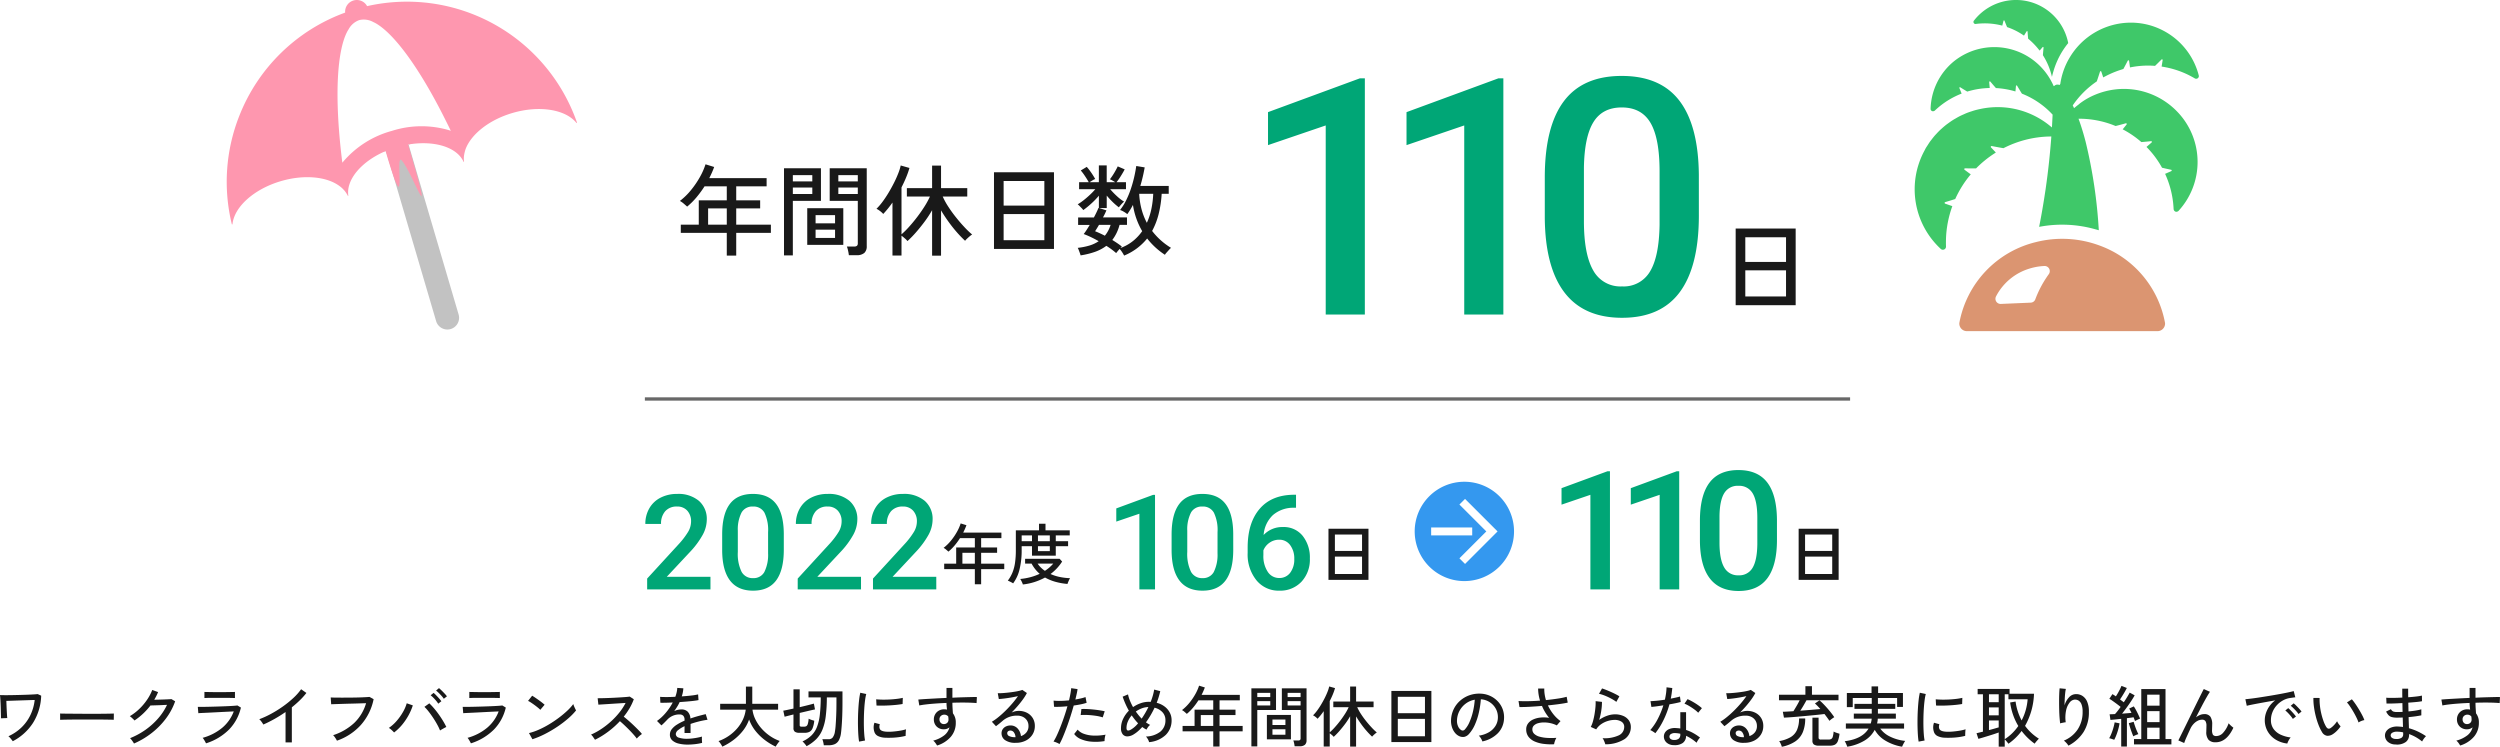 <svg xmlns="http://www.w3.org/2000/svg" width="755.04" height="225.539" viewBox="0 0 755.04 225.539">
  <g id="グループ_19179" data-name="グループ 19179" transform="translate(6801.26 16739)">
    <path id="パス_60407" data-name="パス 60407" d="M-372.4-.14q-.22-.3-.6-.77a4.4,4.4,0,0,0-.72-.73,13.93,13.93,0,0,0,3.96-2.67,12.977,12.977,0,0,0,2.69-3.74,14.211,14.211,0,0,0,1.29-4.55q-.78.02-1.92.06t-2.39.08q-1.25.04-2.37.08t-1.88.06q.02.62.05,1.4t.07,1.55q.04.77.08,1.37t.08.86l-1.92.08q.02-.28,0-.99t-.04-1.62q-.02-.91-.06-1.83t-.09-1.62q-.05-.7-.09-.96.44.02,1.31.03t1.99-.01q1.12-.02,2.33-.05t2.35-.07q1.14-.04,2.03-.09t1.37-.11l1.06.48a16.363,16.363,0,0,1-2.5,8.27A16.078,16.078,0,0,1-372.4-.14Zm14.3-6.46V-7.94q0-.38-.02-.56.5.02,1.5.03l2.33.02,2.82.02q1.49.01,2.98.01t2.81-.01q1.32-.01,2.32-.03t1.48-.04v.44q0,.36-.01.81a5.532,5.532,0,0,0,.01.63q-.62-.02-1.84-.04t-2.79-.03q-1.57-.01-3.27-.01t-3.32.01q-1.62.01-2.93.03T-358.1-6.6ZM-335.8.56a3.726,3.726,0,0,0-.32-.54q-.22-.32-.45-.62a3.363,3.363,0,0,0-.41-.46,22.413,22.413,0,0,0,4.62-2.5,21.461,21.461,0,0,0,3.85-3.46,17.315,17.315,0,0,0,2.69-4.1q-.62.02-1.37.06t-1.48.06q-.73.02-1.3.04t-.85.02a19.989,19.989,0,0,1-4.82,4.54,3.835,3.835,0,0,0-.39-.42q-.27-.26-.55-.51a3.354,3.354,0,0,0-.48-.37,15.378,15.378,0,0,0,2.84-2.16,17.259,17.259,0,0,0,2.36-2.78,14.359,14.359,0,0,0,1.58-2.98l1.76.64q-.24.6-.53,1.18t-.63,1.14q.66-.02,1.47-.04t1.59-.05q.78-.03,1.37-.06t.77-.05l1.12.66A19.23,19.23,0,0,1-326.14-7a22.936,22.936,0,0,1-4.29,4.37A24.616,24.616,0,0,1-335.8.56ZM-314.04.5q-.08-.18-.26-.51t-.39-.66a2.967,2.967,0,0,0-.37-.49,15.687,15.687,0,0,0,5.99-3.1,11.881,11.881,0,0,0,3.41-4.88q-.92.04-2.16.1t-2.57.13q-1.33.07-2.55.13t-2.13.1q-.91.04-1.29.08l-.16-1.92q.48.02,1.42.01t2.16-.04q1.22-.03,2.51-.07t2.48-.09q1.19-.05,2.09-.11t1.3-.12l1.06.64a14.019,14.019,0,0,1-3.54,6.59A17.066,17.066,0,0,1-314.04.5Zm-.48-13.68v-1.84q.88.02,2.07.04t2.51.02q1.28,0,2.47-.02t2.17-.04v1.84q-1-.04-2.14-.05t-2.5-.01h-1.61q-.85,0-1.63.01T-314.52-13.18Zm24.5,13.4V-8.96q-1.64,1.14-3.35,2.1t-3.35,1.68q-.2-.34-.55-.83a4.02,4.02,0,0,0-.69-.77,27.745,27.745,0,0,0,3.52-1.61,34.4,34.4,0,0,0,3.59-2.23,30.883,30.883,0,0,0,3.19-2.58,16.479,16.479,0,0,0,2.34-2.64l1.6,1.12a20.74,20.74,0,0,1-1.99,2.22q-1.13,1.1-2.41,2.12V.22ZM-274.5-.3a4.994,4.994,0,0,0-.28-.51q-.2-.33-.44-.66a2.563,2.563,0,0,0-.44-.49,17.065,17.065,0,0,0,6.35-3.67,13.423,13.423,0,0,0,3.61-5.99q-.88.02-2.08.06t-2.49.07q-1.29.03-2.49.07l-2.12.07q-.92.03-1.36.05l-.14-2.06q.52.04,1.44.05t2.09.01q1.17,0,2.4-.01t2.38-.04q1.15-.03,2.05-.08t1.36-.09l1.24.68a16.613,16.613,0,0,1-3.88,7.82A17.414,17.414,0,0,1-274.5-.3Zm17.26-2.48a9,9,0,0,0-.72-.72,5.135,5.135,0,0,0-.86-.66,12.056,12.056,0,0,0,2.39-2.15,16.918,16.918,0,0,0,1.88-2.66,11.575,11.575,0,0,0,1.13-2.63l1.84.64a17.163,17.163,0,0,1-1.3,3,17.915,17.915,0,0,1-1.92,2.83A14.769,14.769,0,0,1-257.24-2.78Zm13.88-.6a15.618,15.618,0,0,0-.87-1.82q-.55-1-1.22-2.01t-1.35-1.88a12.464,12.464,0,0,0-1.28-1.43l1.48-1.06a19.058,19.058,0,0,1,1.39,1.47q.73.85,1.43,1.83t1.3,1.97q.6.99,1.02,1.87-.32.14-.91.47T-243.36-3.38Zm1.14-9.58a7.323,7.323,0,0,0-.68-.87q-.42-.47-.86-.9a9.635,9.635,0,0,0-.8-.71l.88-.74q.32.26.79.72t.92.94a8.046,8.046,0,0,1,.69.82Zm-1.68,1.48a8.028,8.028,0,0,0-.66-.9q-.4-.48-.84-.92a8.81,8.81,0,0,0-.8-.72l.9-.72a8.836,8.836,0,0,1,.77.73q.45.47.89.96a9.536,9.536,0,0,1,.68.83ZM-234.04.5q-.08-.18-.26-.51t-.39-.66a2.967,2.967,0,0,0-.37-.49,15.687,15.687,0,0,0,5.99-3.1,11.881,11.881,0,0,0,3.41-4.88q-.92.04-2.16.1t-2.57.13q-1.33.07-2.55.13t-2.13.1q-.91.04-1.29.08l-.16-1.92q.48.02,1.42.01t2.16-.04q1.22-.03,2.51-.07t2.48-.09q1.19-.05,2.09-.11t1.3-.12l1.06.64a14.019,14.019,0,0,1-3.54,6.59A17.066,17.066,0,0,1-234.04.5Zm-.48-13.68v-1.84q.88.02,2.07.04t2.51.02q1.28,0,2.47-.02t2.17-.04v1.84q-1-.04-2.14-.05t-2.5-.01h-1.61q-.85,0-1.63.01T-234.52-13.18ZM-215.46-.74-216.5-2.6a17.446,17.446,0,0,0,2.98-1.03,27.89,27.89,0,0,0,3.09-1.61,34.568,34.568,0,0,0,2.93-1.97,30.041,30.041,0,0,0,2.53-2.11,15.145,15.145,0,0,0,1.85-2.04,5.65,5.65,0,0,0,.22.61q.16.39.34.76t.28.55a19.208,19.208,0,0,1-2.44,2.48,33.088,33.088,0,0,1-3.26,2.47,36.541,36.541,0,0,1-3.7,2.17A25.654,25.654,0,0,1-215.46-.74Zm2.38-8.88a7.383,7.383,0,0,0-.69-.63q-.47-.39-1.03-.8t-1.09-.76a6.468,6.468,0,0,0-.89-.51l1.24-1.56q.36.2.89.56t1.09.76q.56.4,1.04.78t.74.62Zm16.52,9.04q-.2-.3-.55-.81a3.51,3.51,0,0,0-.65-.75,19.5,19.5,0,0,0,3.08-1.68,24.549,24.549,0,0,0,2.94-2.29,23.014,23.014,0,0,0,2.54-2.7,16.932,16.932,0,0,0,1.88-2.89q-.92.06-2.09.13t-2.36.15q-1.19.08-2.19.14t-1.58.1l-.22-1.94q.48,0,1.46-.02t2.19-.07q1.21-.05,2.42-.12t2.18-.14q.97-.07,1.43-.15l1.24.8a16.527,16.527,0,0,1-1.27,2.7,20.665,20.665,0,0,1-1.77,2.56q.68.54,1.46,1.22t1.54,1.41q.76.73,1.42,1.4a14.145,14.145,0,0,1,1.08,1.21,7.427,7.427,0,0,0-.81.63,6.589,6.589,0,0,0-.75.75,15.744,15.744,0,0,0-1.01-1.25q-.61-.69-1.33-1.42t-1.44-1.41q-.72-.68-1.32-1.18a26.445,26.445,0,0,1-3.62,3.23A24.678,24.678,0,0,1-196.56-.58ZM-168.54.88A11.233,11.233,0,0,1-171.3.57a4.354,4.354,0,0,1-1.93-.97,2.264,2.264,0,0,1-.71-1.74,2.636,2.636,0,0,1,.58-1.65,6.121,6.121,0,0,1,1.59-1.39,15.124,15.124,0,0,1,2.25-1.16v-.22a1.724,1.724,0,0,0-.37-1.26,1.457,1.457,0,0,0-.95-.4,4.958,4.958,0,0,0-2.04.32,4.961,4.961,0,0,0-1.86,1.26q-.36.38-.86.88t-.9.84l-1.34-1.34a14.253,14.253,0,0,0,2.67-2.48,16.76,16.76,0,0,0,2.09-3.1q-1.22.06-2.23.08t-1.51,0l-.08-1.78q.64.06,1.89.06t2.71-.08a10.4,10.4,0,0,0,.41-1.38,7.106,7.106,0,0,0,.17-1.3l1.84.12a8.8,8.8,0,0,1-.48,2.44q1.54-.1,2.89-.26a16.736,16.736,0,0,0,2.05-.34l.12,1.72q-.56.12-1.47.23t-2,.2q-1.09.09-2.23.17a11.328,11.328,0,0,1-.74,1.39q-.44.71-.9,1.35a4.075,4.075,0,0,1,1.07-.39,5.17,5.17,0,0,1,1.11-.13,2.629,2.629,0,0,1,1.88.66A3.2,3.2,0,0,1-167.74-7q1.18-.42,2.39-.75t2.23-.57l.54,1.7a26.1,26.1,0,0,0-2.68.53q-1.3.33-2.44.73v2.74h-1.82V-4.68a9.011,9.011,0,0,0-1.91,1.17,1.651,1.651,0,0,0-.73,1.19,1.166,1.166,0,0,0,.91,1.1,7.711,7.711,0,0,0,2.59.34,12.48,12.48,0,0,0,1.42-.09q.78-.09,1.57-.24t1.43-.33a2.623,2.623,0,0,0-.04.53q0,.35.02.71t.04.58V.36a15.411,15.411,0,0,1-2.16.39A19.471,19.471,0,0,1-168.54.88Zm10.44.62a5.3,5.3,0,0,0-.31-.56q-.21-.34-.45-.66a3.149,3.149,0,0,0-.4-.46,13.061,13.061,0,0,0,3.09-1.56,13.115,13.115,0,0,0,2.52-2.24,11.512,11.512,0,0,0,1.76-2.71,9.792,9.792,0,0,0,.85-2.97h-7.72v-1.78h7.78v-5.2h1.92v5.2h7.8v1.78H-149a9.189,9.189,0,0,0,.88,2.92,12.221,12.221,0,0,0,1.8,2.7,13.976,13.976,0,0,0,2.51,2.25,12.7,12.7,0,0,0,3.03,1.57q-.16.18-.41.51t-.47.66a4.126,4.126,0,0,0-.32.55,18.549,18.549,0,0,1-3.33-2.03,15.627,15.627,0,0,1-2.82-2.77,12.009,12.009,0,0,1-1.89-3.4,11.739,11.739,0,0,1-1.9,3.44A15.468,15.468,0,0,1-154.76-.5,18.3,18.3,0,0,1-158.1,1.5Zm25.44-.14a4.806,4.806,0,0,0-.37-.51q-.25-.31-.5-.58a2.541,2.541,0,0,0-.37-.35,9.38,9.38,0,0,0,2.73-1.82,7.369,7.369,0,0,0,1.67-2.6,15.033,15.033,0,0,0,.85-3.72,48.915,48.915,0,0,0,.27-5.16h-3.7v-1.8h10.26v3.52q0,1.84-.06,3.57t-.16,3.1q-.1,1.37-.2,2.17a6.54,6.54,0,0,1-.65,2.35,2.7,2.7,0,0,1-1.23,1.2,4.431,4.431,0,0,1-1.86.35h-1.48a7.445,7.445,0,0,0-.17-.95,5.272,5.272,0,0,0-.27-.87h1.88a1.579,1.579,0,0,0,1.21-.48,3.827,3.827,0,0,0,.71-1.82,18.665,18.665,0,0,0,.22-1.93q.1-1.31.17-3.05t.07-3.64v-1.72h-2.9a47.138,47.138,0,0,1-.33,5.7,15.978,15.978,0,0,1-1.01,4.06,8.832,8.832,0,0,1-1.87,2.86A12.28,12.28,0,0,1-132.66,1.36Zm-2.1-4.04A2.448,2.448,0,0,1-136.19-3a1.31,1.31,0,0,1-.43-1.12v-4.1q-.82.2-1.52.38l-1.16.3-.4-1.82q.56-.1,1.36-.27t1.72-.37v-5.8h1.88v5.38q1.26-.3,2.42-.59t1.86-.49l.34,1.76q-.72.14-1.99.44l-2.63.62V-5a.479.479,0,0,0,.11.35.738.738,0,0,0,.49.11h.74a1.283,1.283,0,0,0,.68-.16,1.2,1.2,0,0,0,.43-.67,7.03,7.03,0,0,0,.25-1.57,5.671,5.671,0,0,0,.79.33q.49.17.91.27a7.724,7.724,0,0,1-.52,2.29,2.123,2.123,0,0,1-.94,1.08,3.2,3.2,0,0,1-1.44.29ZM-116.8-.02a18.437,18.437,0,0,1-.22-1.93q-.08-1.15-.11-2.52t0-2.83q.03-1.46.12-2.86t.23-2.59a18,18,0,0,1,.34-2.03l1.8.38a14,14,0,0,0-.35,1.85q-.15,1.13-.24,2.48t-.12,2.78q-.03,1.43,0,2.76t.12,2.41A15.359,15.359,0,0,0-115-.36Zm7.86-1.18a5.333,5.333,0,0,1-2.2-.53,2.087,2.087,0,0,1-1.08-1.35,4.175,4.175,0,0,1,.06-2.64l1.62.44a2.465,2.465,0,0,0-.13.81,1.53,1.53,0,0,0,.15.65q.32.68,1.92.8a13.594,13.594,0,0,0,2-.03q1.1-.09,2.16-.27a13.792,13.792,0,0,0,1.82-.42,5.331,5.331,0,0,0-.07.59q-.03.39-.04.78t-.01.61a16.675,16.675,0,0,1-2.11.4q-1.11.14-2.16.17T-108.94-1.2Zm-2.6-9.72-.1-1.88q.74.08,1.8.1t2.22-.04q1.16-.06,2.22-.19a16,16,0,0,0,1.8-.31l-.06,1.86q-.78.14-1.82.25t-2.16.17q-1.12.06-2.14.07T-111.54-10.92Zm18.3,12.08q-.18-.3-.48-.73a3.57,3.57,0,0,0-.7-.75,9.181,9.181,0,0,0,3.4-1.64A4.482,4.482,0,0,0-89.5-4.34a2.621,2.621,0,0,1-1.66.6,3,3,0,0,1-2.19-.81,2.928,2.928,0,0,1-.87-2.09,3.079,3.079,0,0,1,.38-1.61,2.916,2.916,0,0,1,1.12-1.12,3.255,3.255,0,0,1,1.64-.41q.22,0,.43.02a2.124,2.124,0,0,1,.41.08q-.06-.46-.11-.97t-.05-1.05q-1.64.06-3.19.17t-2.85.26q-1.3.15-2.18.33l-.3-1.78q.8-.08,2.13-.16t2.99-.17q1.66-.09,3.4-.17v-3.02h1.78v2.96q1.52-.08,2.93-.12t2.57-.07q1.16-.03,1.9-.01l-.1,1.82q-1.22-.12-3.17-.15t-4.13.05q0,.78.05,1.61t.11,1.59a4.424,4.424,0,0,1,.86,2.84,6.355,6.355,0,0,1-1.49,4.23A8.936,8.936,0,0,1-93.24,1.16Zm2.1-6.48a1.381,1.381,0,0,0,.97-.39,1.286,1.286,0,0,0,.37-.95q0-.22-.02-.46t-.06-.5a1.518,1.518,0,0,0-1.18-.54,1.485,1.485,0,0,0-1.05.4,1.3,1.3,0,0,0-.41,1.04,1.421,1.421,0,0,0,.38,1.02A1.256,1.256,0,0,0-91.14-5.32ZM-69.46.34a5.3,5.3,0,0,1-3.27-.82A2.477,2.477,0,0,1-73.78-2.5a2.2,2.2,0,0,1,.38-1.3,2.411,2.411,0,0,1,1-.82,3.124,3.124,0,0,1,1.3-.28,2.839,2.839,0,0,1,2.17.91,3.935,3.935,0,0,1,1.01,2.31A3.592,3.592,0,0,0-66.3-2.77a2.92,2.92,0,0,0,.66-1.97,3.032,3.032,0,0,0-.43-1.62,3.01,3.01,0,0,0-1.19-1.1,3.724,3.724,0,0,0-1.76-.4,6.441,6.441,0,0,0-4.36,1.5q-.36.32-.96.81t-1.12.87L-76.7-6.02a17.121,17.121,0,0,0,2.02-1.44q1.08-.88,2.15-1.94t2.03-2.18a24.667,24.667,0,0,0,1.68-2.18q-.84.2-1.92.39t-2.11.32q-1.03.13-1.75.17l-.32-1.76q.54.02,1.35-.03t1.72-.15q.91-.1,1.78-.23t1.56-.29a6.264,6.264,0,0,0,1.01-.3l1.38.94a14.789,14.789,0,0,1-1.19,1.91q-.73,1.01-1.61,2.03T-70.74-8.8a5.389,5.389,0,0,1,1.02-.36,4.449,4.449,0,0,1,1.08-.14,5.411,5.411,0,0,1,2.56.58,4.4,4.4,0,0,1,1.73,1.6,4.436,4.436,0,0,1,.63,2.38,4.766,4.766,0,0,1-.73,2.61A5.071,5.071,0,0,1-66.47-.32,6.477,6.477,0,0,1-69.46.34Zm-.34-1.7h.24a2.648,2.648,0,0,0-.48-1.44,1.276,1.276,0,0,0-1.06-.56,1.091,1.091,0,0,0-.69.21.726.726,0,0,0-.27.61.944.944,0,0,0,.52.82A3.731,3.731,0,0,0-69.8-1.36ZM-56.28.72a4.912,4.912,0,0,0-.87-.45,5.376,5.376,0,0,0-.93-.31,16.649,16.649,0,0,0,1.05-1.97q.55-1.19,1.11-2.63t1.09-3q.53-1.56.95-3.06-1.18.12-2.26.16t-1.78,0l-.14-1.86a16.208,16.208,0,0,0,2.09.08q1.23-.02,2.57-.16.26-1.08.43-2.02t.23-1.66l1.92.28q-.08.64-.26,1.44t-.4,1.7q.92-.16,1.71-.34a9.52,9.52,0,0,0,1.35-.4l.34,1.74a14.708,14.708,0,0,1-1.68.44q-1.04.22-2.22.38-.44,1.58-.97,3.24t-1.11,3.24q-.58,1.58-1.14,2.91A21.918,21.918,0,0,1-56.28.72Zm13.62-.9a16.193,16.193,0,0,1-4,.17,10.027,10.027,0,0,1-3.18-.77,4.722,4.722,0,0,1-2-1.54l1.04-1.32a4.376,4.376,0,0,0,1.86,1.25,9.311,9.311,0,0,0,2.9.55,16.447,16.447,0,0,0,3.68-.28,5.082,5.082,0,0,0-.23.97A4.949,4.949,0,0,0-42.66-.18Zm-.56-7.16a12.575,12.575,0,0,0-2.11-.48q-1.21-.18-2.42-.24a15.841,15.841,0,0,0-2.13.02l.22-1.82q.7-.04,1.63,0t1.93.14q1,.1,1.91.24t1.57.3Zm14,7.48a3.223,3.223,0,0,0-.36-.88,4.19,4.19,0,0,0-.58-.82,7.219,7.219,0,0,0,4.33-1.46A4.31,4.31,0,0,0-24.28-6.5a3.418,3.418,0,0,0-.9-2.4,4.741,4.741,0,0,0-2.38-1.36q-.56,1.18-1.22,2.3t-1.38,2.12a9.431,9.431,0,0,0,1.26.78,2.674,2.674,0,0,0-.63.65,4.988,4.988,0,0,0-.47.77,8.407,8.407,0,0,1-1.28-.8,13.917,13.917,0,0,1-1.3,1.29,9.157,9.157,0,0,1-1.3.95,3.776,3.776,0,0,1-1.89.6,1.751,1.751,0,0,1-1.4-.62,2.8,2.8,0,0,1-.53-1.86,6.531,6.531,0,0,1,.65-2.83,8.739,8.739,0,0,1,1.73-2.45,23.729,23.729,0,0,1-1.09-2.18q-.47-1.08-.79-2.06l1.62-.68a10.1,10.1,0,0,0,.56,1.84,17.074,17.074,0,0,0,.96,2,9.456,9.456,0,0,1,2.28-1.17,7.411,7.411,0,0,1,2.48-.43q.16,0,.29.01t.27.01a18.632,18.632,0,0,0,.65-1.89,15.768,15.768,0,0,0,.41-1.83l1.84.48a25.353,25.353,0,0,1-1.08,3.52,6.565,6.565,0,0,1,2.41,1.14,5.458,5.458,0,0,1,1.55,1.83,4.891,4.891,0,0,1,.54,2.27,6.08,6.08,0,0,1-1.75,4.44A8.315,8.315,0,0,1-29.22.14Zm-5.46-3.8a7.836,7.836,0,0,0,2.14-1.9,12.715,12.715,0,0,1-1-1.13q-.48-.61-.92-1.25a6.738,6.738,0,0,0-1.16,1.83,5.058,5.058,0,0,0-.42,1.99Q-36.04-2.9-34.68-3.66Zm3.22-3.3a27.05,27.05,0,0,0,2.04-3.5,5.955,5.955,0,0,0-2,.39,7.544,7.544,0,0,0-1.8.97q.4.56.84,1.11A12.48,12.48,0,0,0-31.46-6.96ZM-9.84,1.46V-3.12H-19.1V-4.76h3.62v-4.9h5.64v-2.82h-4.48a21.12,21.12,0,0,1-1.62,2.21A14.222,14.222,0,0,1-17.82-8.4q-.24-.22-.66-.58a4.4,4.4,0,0,0-.8-.56,13.475,13.475,0,0,0,2.23-2.18,18.054,18.054,0,0,0,1.79-2.62,13.673,13.673,0,0,0,1.14-2.58l1.74.54q-.2.56-.45,1.12t-.53,1.12H-1.82v1.66H-7.94v2.82h4.82v1.62H-7.94v3.28H-.96v1.64H-7.94V1.46ZM-13.6-4.76h3.76V-8.04H-13.6ZM14.74,1.38a8.418,8.418,0,0,0-.16-.92,4.9,4.9,0,0,0-.24-.82h1.44a.9.9,0,0,0,.59-.15.653.653,0,0,0,.17-.51V-9.56H10.88v-6.56h7.46V-.44A1.771,1.771,0,0,1,17.85.93a2.312,2.312,0,0,1-1.59.45ZM1.68,1.42V-16.12H9.12v6.56H3.46V1.42ZM6.36-.7V-8.08h7.26V-.7ZM8.04-2.1h3.92V-3.76H8.04Zm0-2.94h3.92V-6.68H8.04Zm-4.58-5.9H7.38v-1.3H3.46Zm9.16,0h3.92v-1.3H12.62ZM3.46-13.48H7.38v-1.26H3.46Zm9.16,0h3.92v-1.26H12.62ZM31.5,1.48V-7.68a22.2,22.2,0,0,1-1.54,2.35q-.86,1.15-1.74,2.15a20.84,20.84,0,0,1-1.68,1.72A3.643,3.643,0,0,0,26-2.01q-.38-.33-.66-.53v4H23.52V-9.22q-.46.66-.93,1.24t-.93,1.06a4.209,4.209,0,0,0-.63-.58,4.048,4.048,0,0,0-.73-.46,11.509,11.509,0,0,0,1.2-1.39q.62-.83,1.21-1.81t1.1-1.99q.51-1.01.87-1.93a10.091,10.091,0,0,0,.5-1.6l1.76.5a17.306,17.306,0,0,1-.67,1.91q-.41.99-.93,1.99v9.46a17.369,17.369,0,0,0,1.54-1.53q.82-.91,1.62-1.96t1.47-2.11a15.985,15.985,0,0,0,1.09-2H26.42v-1.7H31.5v-4.54h1.8v4.54h5.28v1.7H33.64a14.413,14.413,0,0,0,1.12,2.04q.7,1.08,1.54,2.13t1.69,1.96a17.723,17.723,0,0,0,1.57,1.51,3.368,3.368,0,0,0-.47.34q-.29.24-.55.49a4.241,4.241,0,0,0-.4.43,22.956,22.956,0,0,1-1.65-1.71q-.87-.99-1.69-2.13T33.3-7.64V1.48ZM43.96.12V-15.32H56.04V.12ZM45.9-1.64h8.2V-6.9H45.9Zm0-6.96h8.2v-4.96H45.9ZM71.44-.08a3.94,3.94,0,0,0-.43-.91,3.486,3.486,0,0,0-.65-.83,8.367,8.367,0,0,0,3.06-1.04,5.752,5.752,0,0,0,1.95-1.86,4.835,4.835,0,0,0,.75-2.38,5.332,5.332,0,0,0-.33-2.21,5.343,5.343,0,0,0-1.11-1.77,5.558,5.558,0,0,0-1.67-1.21,5.4,5.4,0,0,0-2.03-.51,27.023,27.023,0,0,1-.58,3.92A19.663,19.663,0,0,1,69.21-5.2a10.4,10.4,0,0,1-1.79,2.84,2.692,2.692,0,0,1-1.41.9,2.564,2.564,0,0,1-1.49-.18,3.544,3.544,0,0,1-1.36-1.05,5.149,5.149,0,0,1-.92-1.75,6.239,6.239,0,0,1-.26-2.2,8.311,8.311,0,0,1,.83-3.24,8.017,8.017,0,0,1,1.97-2.55,8.562,8.562,0,0,1,2.84-1.62,8.919,8.919,0,0,1,3.42-.45,7.546,7.546,0,0,1,2.72.66,7.431,7.431,0,0,1,2.26,1.58,6.964,6.964,0,0,1,1.51,2.34,7.021,7.021,0,0,1,.45,2.96,6.678,6.678,0,0,1-1.86,4.4A9.1,9.1,0,0,1,71.44-.08ZM65.04-3.5a.89.89,0,0,0,.52.13.842.842,0,0,0,.58-.31,7.849,7.849,0,0,0,1.41-2.24A18.336,18.336,0,0,0,68.6-9.1a21.484,21.484,0,0,0,.54-3.58,6.384,6.384,0,0,0-2.7,1.16,6.641,6.641,0,0,0-1.88,2.16,6.466,6.466,0,0,0-.78,2.8,3.94,3.94,0,0,0,.32,1.91A2.563,2.563,0,0,0,65.04-3.5ZM93.1.78A17.79,17.79,0,0,1,89.92.66a9.636,9.636,0,0,1-2.7-.73A4.671,4.671,0,0,1,85.36-1.5a3.576,3.576,0,0,1-.68-2.22,2.911,2.911,0,0,1,.55-1.77,3.853,3.853,0,0,1,1.51-1.2,7.023,7.023,0,0,1,2.21-.59,9.927,9.927,0,0,1,2.65.08,14.2,14.2,0,0,1-2.16-3.6q-1.9.16-3.71.26t-3.09.08l-.28-1.82q1.18.08,2.9.05t3.6-.17a12.251,12.251,0,0,1-.58-3.66h1.86a10.258,10.258,0,0,0,.11,1.74,12.818,12.818,0,0,0,.39,1.76q1.94-.2,3.62-.46a21.8,21.8,0,0,0,2.64-.54l.32,1.76q-.98.22-2.57.44t-3.41.4a13.391,13.391,0,0,0,1.59,2.6,11.028,11.028,0,0,0,2.21,2.14l-1.12,1.3a8.173,8.173,0,0,0-1.94-.68,8.984,8.984,0,0,0-1.99-.21,6.417,6.417,0,0,0-1.75.24A2.859,2.859,0,0,0,87-4.88a1.573,1.573,0,0,0-.46,1.16,1.811,1.811,0,0,0,.58,1.37,3.788,3.788,0,0,0,1.59.84,10.836,10.836,0,0,0,2.32.37,21.451,21.451,0,0,0,2.77-.02,4.861,4.861,0,0,0-.45.98A4.652,4.652,0,0,0,93.1.78Zm15.46,0a3.946,3.946,0,0,0-.18-.57q-.14-.37-.31-.73a1.937,1.937,0,0,0-.35-.54,10.149,10.149,0,0,0,4.89-.84,2.784,2.784,0,0,0,1.67-2.54,1.785,1.785,0,0,0-.83-1.6,3.721,3.721,0,0,0-2.07-.54,7.233,7.233,0,0,0-1.96.3,7.137,7.137,0,0,0-2.01.93,5.457,5.457,0,0,0-1.59,1.63l-1.64-.74a8.408,8.408,0,0,0,.67-1.74,20.739,20.739,0,0,0,.48-2.19q.19-1.15.27-2.17a12.542,12.542,0,0,0,.04-1.68l1.92.22a16.214,16.214,0,0,1-.19,2.51,19.164,19.164,0,0,1-.65,2.93,9.426,9.426,0,0,1,2.38-1.24,7.131,7.131,0,0,1,2.34-.44,6.224,6.224,0,0,1,2.57.49,3.931,3.931,0,0,1,1.68,1.35,3.483,3.483,0,0,1,.59,2.02,4.313,4.313,0,0,1-1.89,3.62A10.565,10.565,0,0,1,108.56.78Zm3.34-12.8a10.053,10.053,0,0,0-1.13-.75q-.67-.39-1.42-.74t-1.46-.6a8.806,8.806,0,0,0-1.23-.35l.92-1.62q.48.14,1.18.42t1.47.62q.77.34,1.45.69a13.059,13.059,0,0,1,1.14.65ZM129.26,1.04a3.2,3.2,0,0,1-2.23-.81,2.447,2.447,0,0,1-.77-1.87,2.258,2.258,0,0,1,.43-1.26,2.757,2.757,0,0,1,1.2-.92,4.414,4.414,0,0,1,1.91-.3q.36.02.72.05t.7.09V-8.9h1.74v5.36a12,12,0,0,1,2.24.98,15.97,15.97,0,0,1,1.98,1.32,3.914,3.914,0,0,0-.59.74,5.3,5.3,0,0,0-.45.82,13.55,13.55,0,0,0-3.18-2.1,2.619,2.619,0,0,1-1,2.17A4.215,4.215,0,0,1,129.26,1.04Zm-5.58-3.6a4.972,4.972,0,0,0-.42-.31q-.28-.19-.59-.37a3.443,3.443,0,0,0-.53-.26,16.63,16.63,0,0,0,2.28-3.38,24.506,24.506,0,0,0,1.68-4.1q-1.12.18-2.09.31t-1.53.17l-.26-1.74q.74-.02,1.9-.13t2.44-.31q.22-.96.35-1.9a16.028,16.028,0,0,0,.15-1.84l1.74.22q-.08.8-.19,1.61T128.34-13q.8-.16,1.52-.32t1.26-.32l.22,1.66q-.62.16-1.51.35t-1.89.35a26.89,26.89,0,0,1-1.77,4.71A22.3,22.3,0,0,1,123.68-2.56Zm12.94-6.18a8.036,8.036,0,0,0-1.17-1.01q-.75-.55-1.56-1.03a8.817,8.817,0,0,0-1.41-.7l.92-1.36a10.211,10.211,0,0,1,1.06.5q.6.32,1.23.71t1.17.79a9.914,9.914,0,0,1,.88.72ZM129.38-.52a2.105,2.105,0,0,0,1.36-.39,1.518,1.518,0,0,0,.48-1.25V-2.4a9.529,9.529,0,0,0-1.54-.2,2.242,2.242,0,0,0-1.26.27.913.913,0,0,0-.48.75.884.884,0,0,0,.35.76A1.7,1.7,0,0,0,129.38-.52Zm21.16.86a5.3,5.3,0,0,1-3.27-.82,2.477,2.477,0,0,1-1.05-2.02,2.2,2.2,0,0,1,.38-1.3,2.411,2.411,0,0,1,1-.82,3.124,3.124,0,0,1,1.3-.28,2.839,2.839,0,0,1,2.17.91,3.935,3.935,0,0,1,1.01,2.31,3.592,3.592,0,0,0,1.62-1.09,2.92,2.92,0,0,0,.66-1.97,3.032,3.032,0,0,0-.43-1.62,3.01,3.01,0,0,0-1.19-1.1,3.724,3.724,0,0,0-1.76-.4,6.441,6.441,0,0,0-4.36,1.5q-.36.32-.96.81t-1.12.87L143.3-6.02a17.121,17.121,0,0,0,2.02-1.44q1.08-.88,2.15-1.94t2.03-2.18a24.665,24.665,0,0,0,1.68-2.18q-.84.2-1.92.39t-2.11.32q-1.03.13-1.75.17l-.32-1.76q.54.02,1.35-.03t1.72-.15q.91-.1,1.78-.23t1.56-.29a6.264,6.264,0,0,0,1.01-.3l1.38.94a14.79,14.79,0,0,1-1.19,1.91q-.73,1.01-1.61,2.03T149.26-8.8a5.389,5.389,0,0,1,1.02-.36,4.449,4.449,0,0,1,1.08-.14,5.411,5.411,0,0,1,2.56.58,4.4,4.4,0,0,1,1.73,1.6,4.436,4.436,0,0,1,.63,2.38,4.766,4.766,0,0,1-.73,2.61,5.071,5.071,0,0,1-2.02,1.81A6.477,6.477,0,0,1,150.54.34Zm-.34-1.7h.24a2.648,2.648,0,0,0-.48-1.44,1.276,1.276,0,0,0-1.06-.56,1.091,1.091,0,0,0-.69.21.726.726,0,0,0-.27.61.944.944,0,0,0,.52.82A3.731,3.731,0,0,0,150.2-1.36ZM176.26-6.3q-.32-.48-.71-1.01t-.79-1.05q-1.06.14-2.46.28t-2.9.28q-1.5.14-2.88.26t-2.44.19q-1.06.07-1.56.09l-.34-1.78q.48,0,1.32-.05l1.88-.11q.44-.7.97-1.61t.91-1.69h-6.24v-1.68H169v-2.58h1.98v2.58H179v1.68h-9.68q-.38.7-.88,1.56t-.98,1.58q1.6-.12,3.2-.25t2.86-.25q-.44-.5-.86-.93t-.78-.75l1.36-.94a9.715,9.715,0,0,1,.98.88q.58.58,1.23,1.31T176.7-8.8q.6.76,1.02,1.4-.2.12-.5.33t-.56.42A5.278,5.278,0,0,0,176.26-6.3ZM173.1,1.2a2.54,2.54,0,0,1-1.54-.35,1.384,1.384,0,0,1-.44-1.15V-7.26h1.86v6.02a.588.588,0,0,0,.16.45.892.892,0,0,0,.6.15h2.2a1.744,1.744,0,0,0,.87-.18,1.163,1.163,0,0,0,.47-.71,7.747,7.747,0,0,0,.24-1.53,5.578,5.578,0,0,0,.86.37q.54.19.92.29a8.364,8.364,0,0,1-.52,2.27,2,2,0,0,1-.91,1.05,3.34,3.34,0,0,1-1.47.28Zm-11.22.34a5.131,5.131,0,0,0-.33-.89,4.2,4.2,0,0,0-.47-.83,10.078,10.078,0,0,0,3.44-1.18,4.8,4.8,0,0,0,1.94-2.18,8.513,8.513,0,0,0,.62-3.48h1.86a10.614,10.614,0,0,1-.73,4.17,6.345,6.345,0,0,1-2.28,2.78A11.3,11.3,0,0,1,161.88,1.54Zm19.76-.02q-.06-.2-.2-.54t-.3-.66a2.383,2.383,0,0,0-.28-.46q5.32-.66,7.22-3.82h-6.86V-5.5h7.52q.1-.34.18-.71a4.717,4.717,0,0,0,.1-.75h-5.4V-8.48h5.42V-9.92h-5.22v-1.5h5.22V-13.2H183.3v2.76h-1.78V-14.7h7.46v-2h1.98v2h7.5v4.2H196.7v-2.7h-5.8v1.78h5.24v1.5H190.9v1.44h5.42v1.52h-5.46a6.249,6.249,0,0,1-.22,1.46h8.16v1.54h-7.2a7.806,7.806,0,0,0,3.01,2.45,13.387,13.387,0,0,0,4.53,1.27,5.3,5.3,0,0,0-.32.51q-.2.35-.37.7t-.25.55a14.427,14.427,0,0,1-5.05-1.84,8.778,8.778,0,0,1-3.21-3.26,8.4,8.4,0,0,1-3.11,3.26A14.462,14.462,0,0,1,181.64,1.52ZM203.2-.02a18.435,18.435,0,0,1-.22-1.93q-.08-1.15-.11-2.52t0-2.83q.03-1.46.12-2.86t.23-2.59a18,18,0,0,1,.34-2.03l1.8.38a14,14,0,0,0-.35,1.85q-.15,1.13-.24,2.48t-.12,2.78q-.03,1.43,0,2.76t.12,2.41A15.357,15.357,0,0,0,205-.36Zm7.86-1.18a5.333,5.333,0,0,1-2.2-.53,2.087,2.087,0,0,1-1.08-1.35,4.175,4.175,0,0,1,.06-2.64l1.62.44a2.465,2.465,0,0,0-.13.81,1.53,1.53,0,0,0,.15.65q.32.68,1.92.8a13.594,13.594,0,0,0,2-.03q1.1-.09,2.16-.27a13.792,13.792,0,0,0,1.82-.42,5.329,5.329,0,0,0-.07.59q-.03.39-.04.78t-.01.61a16.674,16.674,0,0,1-2.11.4q-1.11.14-2.16.17T211.06-1.2Zm-2.6-9.72-.1-1.88q.74.08,1.8.1t2.22-.04q1.16-.06,2.22-.19a16,16,0,0,0,1.8-.31l-.06,1.86q-.78.14-1.82.25t-2.16.17q-1.12.06-2.14.07T208.46-10.92ZM227.38,1.5V-2.78q-.6.22-1.42.49t-1.7.54q-.88.27-1.68.51t-1.34.38l-.56-1.7q.3-.06.81-.19t1.13-.27v-11.3h-1.6v-1.62h9.64v1.46h7.38a21.07,21.07,0,0,1-2.7,9.7A15.031,15.031,0,0,0,239.52-.9a5.534,5.534,0,0,0-.43.44q-.25.28-.49.57a4.2,4.2,0,0,0-.36.49,18.256,18.256,0,0,1-3.94-3.84A17.12,17.12,0,0,1,230.32.62q-.08-.12-.28-.37t-.43-.52a2.943,2.943,0,0,0-.41-.41V1.5ZM229.2-.76a13.546,13.546,0,0,0,2.28-1.81,15.17,15.17,0,0,0,1.82-2.17,17.97,17.97,0,0,1-1.55-3.29,19.07,19.07,0,0,1-.91-3.81l1.64-.28a16.151,16.151,0,0,0,.67,2.97,18.012,18.012,0,0,0,1.15,2.73,15.74,15.74,0,0,0,1.25-3.15,16.876,16.876,0,0,0,.57-3.25h-5.8v-1.5H229.2ZM224.44-3.5q.86-.22,1.65-.45t1.29-.37V-6.4h-2.94Zm0-4.46h2.94v-2.4h-2.94Zm0-3.96h2.94v-2.4h-2.94Zm24,13.12a4.906,4.906,0,0,0-.62-.82,5.056,5.056,0,0,0-.76-.7,9.179,9.179,0,0,0,4.17-3.38,9.454,9.454,0,0,0,1.49-5.36,5.91,5.91,0,0,0-.34-2.23,2.288,2.288,0,0,0-.9-1.14,2.031,2.031,0,0,0-1.24-.27,2.173,2.173,0,0,0-1.46.91,5.7,5.7,0,0,0-1.05,2.36,10.533,10.533,0,0,0-.11,3.57,3.115,3.115,0,0,0-.54.07q-.36.07-.68.14a2.812,2.812,0,0,0-.46.13q-.1-.72-.18-1.8t-.11-2.31q-.03-1.23-.03-2.46t.04-2.29q.04-1.06.12-1.74l1.88.18a11.919,11.919,0,0,0-.21,1.36q-.09.84-.13,1.8t-.06,1.84a5.912,5.912,0,0,1,1.32-2.41,2.835,2.835,0,0,1,2-1.01,3.475,3.475,0,0,1,2.04.5,3.812,3.812,0,0,1,1.46,1.75,7.417,7.417,0,0,1,.54,3.05,11.156,11.156,0,0,1-1.63,6.17A12.008,12.008,0,0,1,248.44,1.2Zm19.8-.38V-.8h2.2V-15.9h7.32V-.8h1.78V.82Zm-3.86.64V-6.9l-1.81.19q-.87.09-1.45.13l-.24-1.7q.66,0,1.62-.06a12.572,12.572,0,0,0,.82-.97q.44-.57.88-1.19-.46-.38-1.06-.83t-1.22-.89q-.62-.44-1.12-.74l.92-1.4q.24.14.51.31t.53.37q.32-.48.66-1.08t.62-1.17q.28-.57.42-.93l1.62.64q-.4.8-.97,1.75t-1.09,1.71l.61.46.53.4q.58-.86,1.05-1.64t.73-1.28l1.5.82q-.42.78-1.06,1.75t-1.36,1.96q-.72.99-1.38,1.83l1.53-.12q.75-.06,1.31-.12-.18-.38-.36-.71t-.34-.59l1.4-.66a11.688,11.688,0,0,1,.68,1.13q.36.67.68,1.35t.54,1.22a4.944,4.944,0,0,0-.78.33q-.5.25-.76.39-.08-.24-.19-.53t-.25-.61q-.4.08-.91.14t-1.09.14V1.46ZM272.22-.8h3.74V-4.24h-3.74Zm0-5.1h3.74V-9.22h-3.74Zm0-4.98h3.74V-14.2h-3.74ZM262.26-.56a3.7,3.7,0,0,0-.46-.18q-.3-.1-.59-.19a2.665,2.665,0,0,0-.47-.11,9.678,9.678,0,0,0,.68-1.41,18.19,18.19,0,0,0,.6-1.76,14.972,14.972,0,0,0,.38-1.63l1.48.3a16.025,16.025,0,0,1-.37,1.71,18.13,18.13,0,0,1-.58,1.79A12.172,12.172,0,0,1,262.26-.56Zm5.78-1.06q-.2-.46-.47-1.18t-.51-1.48q-.24-.76-.38-1.32l1.46-.4q.14.52.38,1.22t.52,1.37q.28.67.52,1.13a5.769,5.769,0,0,0-.78.29A6.27,6.27,0,0,0,268.04-1.62ZM283.4.4l-1.76-.78q.22-.46.69-1.4t1.09-2.2q.62-1.26,1.32-2.69l1.4-2.86q.7-1.43,1.33-2.7t1.11-2.23q.48-.96.74-1.44l1.86.84q-.42.6-1.1,1.8t-1.49,2.75q-.81,1.55-1.63,3.17a5.119,5.119,0,0,1,1.2-.72,3.231,3.231,0,0,1,1.26-.26,2.148,2.148,0,0,1,1.9.78,4.129,4.129,0,0,1,.54,2.34q0,.3-.02.8t-.02.82a2.836,2.836,0,0,0,.27,1.5,1.215,1.215,0,0,0,1.05.38,2.816,2.816,0,0,0,2.07-1.05,8.244,8.244,0,0,0,1.61-2.81,7.113,7.113,0,0,0,.71.73,9.494,9.494,0,0,0,.73.61q-2.04,4.4-5.38,4.4a2.8,2.8,0,0,1-2.1-.72,3.582,3.582,0,0,1-.7-2.52q0-.16.01-.48t.02-.66q.01-.34.01-.56a2.627,2.627,0,0,0-.3-1.45,1.156,1.156,0,0,0-1.02-.43,2.9,2.9,0,0,0-1.39.36,4.524,4.524,0,0,0-1.22.97,5.462,5.462,0,0,0-.89,1.33q-.68,1.46-1.18,2.58A19.131,19.131,0,0,0,283.4.4Zm31.14.16a8.442,8.442,0,0,1-3.53-1.2,7,7,0,0,1-2.4-2.48,6.722,6.722,0,0,1-.87-3.4,6.823,6.823,0,0,1,.34-2.07,7.787,7.787,0,0,1,1.05-2.09,7.677,7.677,0,0,1,1.77-1.8l-2.52.45q-1.28.23-2.47.45t-2.13.41q-.94.19-1.48.33l-.42-1.98q.66-.06,1.8-.2t2.56-.36q1.42-.22,2.94-.47t2.94-.51q1.42-.26,2.56-.5t1.8-.42l.48,1.88q-.26.02-.69.08t-.97.14a6.317,6.317,0,0,0-2.17.77,7.269,7.269,0,0,0-1.83,1.49,6.841,6.841,0,0,0-1.25,2.03,6.348,6.348,0,0,0-.45,2.37,4.433,4.433,0,0,0,.8,2.68,5.442,5.442,0,0,0,2.15,1.73,9.863,9.863,0,0,0,3.01.83,4.786,4.786,0,0,0-.62.92A4.786,4.786,0,0,0,314.54.56Zm3.38-8.92a7.325,7.325,0,0,0-.68-.87q-.42-.47-.86-.9a9.633,9.633,0,0,0-.8-.71l.88-.74a7.85,7.85,0,0,1,.79.71q.47.47.91.95a8.686,8.686,0,0,1,.68.82Zm-1.7,1.48a8.028,8.028,0,0,0-.66-.9q-.4-.48-.83-.92a8,8,0,0,0-.79-.72l.88-.72a9.771,9.771,0,0,1,.78.73q.46.47.89.97t.67.84ZM328.18-2.2a2.716,2.716,0,0,1-1.68.41A2.166,2.166,0,0,1,325-2.94a13.935,13.935,0,0,1-1.06-2.21,22.614,22.614,0,0,1-.83-2.66,24.893,24.893,0,0,1-.53-2.8,18.07,18.07,0,0,1-.16-2.61l1.88.02a15.73,15.73,0,0,0,.08,2.2,19.348,19.348,0,0,0,.39,2.36,21.029,21.029,0,0,0,.64,2.24,10.327,10.327,0,0,0,.83,1.84q.34.56.7.62a.941.941,0,0,0,.72-.2,6.373,6.373,0,0,0,1.05-.93,7.2,7.2,0,0,0,.87-1.11,3.86,3.86,0,0,0,.47.82,5.906,5.906,0,0,0,.59.72,8.461,8.461,0,0,1-1.13,1.37A6.925,6.925,0,0,1,328.18-2.2Zm7.88-3.6a12.763,12.763,0,0,0-.58-1.38q-.4-.84-.92-1.74t-1.05-1.69a10.888,10.888,0,0,0-.95-1.25l1.48-.94a14.829,14.829,0,0,1,1.03,1.34q.57.82,1.13,1.75t.99,1.77a11.4,11.4,0,0,1,.63,1.42,4.463,4.463,0,0,0-.96.29A3.962,3.962,0,0,0,336.06-5.8ZM347.22.84a3.474,3.474,0,0,1-2.38-.86,2.52,2.52,0,0,1-.8-1.92,2.265,2.265,0,0,1,.49-1.35,3.177,3.177,0,0,1,1.34-.97,4.9,4.9,0,0,1,2.05-.32q.4.02.79.05t.77.09L349.4-7.3q-.42.02-.84.03t-.84.01a6.165,6.165,0,0,1-1.62-.17,2.113,2.113,0,0,1-.98-.57,4.76,4.76,0,0,1-.74-1.1l1.46-.72a1.5,1.5,0,0,0,.68.7,3.463,3.463,0,0,0,1.24.16q.38,0,.78-.01t.82-.03q-.02-.66-.03-1.33t-.03-1.33q-1.46.08-2.76.12t-2.04.02l-.08-1.76q.68.06,2.01.05t2.85-.09q-.02-.7-.02-1.39v-1.31h1.78v1.25q0,.65.02,1.35,1.34-.1,2.46-.23a14.29,14.29,0,0,0,1.68-.27l.02,1.7a16.308,16.308,0,0,1-1.68.23q-1.12.11-2.46.21.04,1.34.06,2.64,1.18-.1,2.21-.27a12.732,12.732,0,0,0,1.67-.37v1.82q-.74.16-1.73.3t-2.11.24q.02.96.05,1.81t.05,1.55a15.572,15.572,0,0,1,2.73,1.01,18.934,18.934,0,0,1,2.43,1.39,2.852,2.852,0,0,0-.43.45,7.045,7.045,0,0,0-.46.64,4.31,4.31,0,0,0-.29.51,13.2,13.2,0,0,0-3.94-2.24v.24a2.644,2.644,0,0,1-.96,2.13A4.477,4.477,0,0,1,347.22.84Zm.06-1.66a2.808,2.808,0,0,0,1.74-.35,1.172,1.172,0,0,0,.52-.97v-.29q0-.17-.02-.39a8.809,8.809,0,0,0-.92-.15,8.327,8.327,0,0,0-.9-.05,2.672,2.672,0,0,0-1.45.32.924.924,0,0,0-.49.78.938.938,0,0,0,.38.75A1.944,1.944,0,0,0,347.28-.82Zm19.48,1.98q-.18-.3-.48-.73a3.57,3.57,0,0,0-.7-.75,9.182,9.182,0,0,0,3.4-1.64,4.482,4.482,0,0,0,1.52-2.38,2.622,2.622,0,0,1-1.66.6,3,3,0,0,1-2.19-.81,2.928,2.928,0,0,1-.87-2.09,3.079,3.079,0,0,1,.38-1.61,2.916,2.916,0,0,1,1.12-1.12,3.255,3.255,0,0,1,1.64-.41q.22,0,.43.02a2.124,2.124,0,0,1,.41.08q-.06-.46-.11-.97t-.05-1.05q-1.64.06-3.19.17t-2.85.26q-1.3.15-2.18.33l-.3-1.78q.8-.08,2.13-.16t2.99-.17q1.66-.09,3.4-.17v-3.02h1.78v2.96q1.52-.08,2.93-.12t2.57-.07q1.16-.03,1.9-.01l-.1,1.82q-1.22-.12-3.17-.15t-4.13.05q0,.78.05,1.61t.11,1.59a4.424,4.424,0,0,1,.86,2.84,6.355,6.355,0,0,1-1.49,4.23A8.936,8.936,0,0,1,366.76,1.16Zm2.1-6.48a1.381,1.381,0,0,0,.97-.39,1.286,1.286,0,0,0,.37-.95q0-.22-.02-.46t-.06-.5a1.518,1.518,0,0,0-1.18-.54,1.485,1.485,0,0,0-1.05.4,1.3,1.3,0,0,0-.41,1.04,1.421,1.421,0,0,0,.38,1.02A1.256,1.256,0,0,0,368.86-5.32Z" transform="translate(-6425 -16515)" fill="#191919"/>
    <g id="ヤシの木の無人島アイコン素材_3" data-name="ヤシの木の無人島アイコン素材 3" transform="translate(-6259.274 -16739)">
      <path id="パス_60254" data-name="パス 60254" d="M127.953,7.237c.487-.072.974-.115,1.46-.143a21.01,21.01,0,0,1,6.535.644l.358-1.445a.167.167,0,0,1,.315-.028c.185.486.5,1.258.772,1.916a20.136,20.136,0,0,1,5.037,2.531l.042.028h0l.026.017.787-1.272a.159.159,0,0,1,.3.056c.029.544.1,1.43.172,2.145a21.779,21.779,0,0,1,3.228,3.3c.069.092.156.174.223.265l0,0c.007.008.014.015.021.024l.9-1.043a.174.174,0,0,1,.174-.041l.059.065c.021.028.057.045.053.089-.056.6-.156,1.588-.2,2.332a20.458,20.458,0,0,1,2.732,6.55c.08-.367.178-.732.275-1.1.076-.287.16-.571.247-.855q.309-1.008.7-1.993.165-.409.345-.81c.144-.323.286-.648.445-.965a24.1,24.1,0,0,1,2.9-4.491,16.063,16.063,0,0,0-28.49-6.765A.619.619,0,0,0,127.953,7.237Z" transform="translate(-73.211 0)" fill="#3fc869"/>
      <path id="パス_60255" data-name="パス 60255" d="M119.174,50.9c.572.3,1.145.6,1.7.93a.791.791,0,0,0,.414.114.8.8,0,0,0,.787-1,21.162,21.162,0,0,0-11.042-13.7A20.9,20.9,0,0,0,101.582,35,21.523,21.523,0,0,0,82.918,45.837c-.215.358-.415.73-.6,1.1a21.452,21.452,0,0,0-2.06,6.565l-.014.014a2.564,2.564,0,0,1-.229.329,1.364,1.364,0,0,0-1.244.014c-.054.024-.08.079-.128.109-.122.071-.24.146-.378.217a2.218,2.218,0,0,0-.109-.24v-.014c-.2-.429-.4-.858-.644-1.273v-.014A19.507,19.507,0,0,0,48.092,46.71a19.2,19.2,0,0,0-7.008,14.332.718.718,0,0,0,1,.664L42.1,61.7a.663.663,0,0,0,.233-.114c.429-.415.873-.8,1.316-1.173a24.793,24.793,0,0,1,6.808-3.99l-.672-1.659a.185.185,0,0,1,.272-.229c.529.329,1.373.858,2.1,1.287a24.492,24.492,0,0,1,6.654-1.08c.032,0,.063,0,.1,0h0l.031,0-.157-1.8a.2.2,0,0,1,.343-.143c.415.5,1.1,1.3,1.688,1.96a25.079,25.079,0,0,1,5.52.916c.113.034.229.06.341.1v-.005l.031.008.158-1.645a.185.185,0,0,1,.343-.086c.372.616.973,1.646,1.459,2.4a25.093,25.093,0,0,1,9.268,6.336v.014c-.05,1.041-.11,2.142-.172,3.307l-.048.554A25,25,0,0,0,62.13,60.525a25.274,25.274,0,0,0-5.748.488c-.056.011-.111.026-.167.037-.711.146-1.411.314-2.1.518-.176.052-.346.114-.521.17-.558.179-1.112.365-1.653.581-.308.122-.606.263-.908.4-.4.177-.795.35-1.181.547-.424.214-.832.453-1.24.691-.253.148-.511.286-.759.443-.5.316-.983.658-1.46,1.008-.146.108-.3.207-.443.319-.528.406-1.033.838-1.526,1.283-.088.079-.181.153-.267.233-.5.461-.965.947-1.421,1.448-.08.087-.166.169-.245.258-.411.464-.795.952-1.17,1.447-.113.148-.234.288-.343.437-.288.4-.549.817-.815,1.234-.174.271-.359.536-.522.815-.144.248-.268.509-.4.762a24.514,24.514,0,0,0,4.925,29.7.942.942,0,0,0,1.572-.738c-.029-.753-.027-1.507-.005-2.265a31.886,31.886,0,0,1,1.918-9.924l-2.162-.748a.246.246,0,0,1,.008-.47c.764-.225,1.994-.594,3.028-.932a31.559,31.559,0,0,1,4.6-7.34c.024-.027.044-.057.068-.084h0l.019-.025-1.855-1.371a.248.248,0,0,1,.146-.452c.829.019,2.187.039,3.3.031l.009,0a32.607,32.607,0,0,1,5.563-4.532c.13-.082.256-.173.388-.253l0,0,.027-.018-1.461-1.543a.246.246,0,0,1,.219-.413c.9.171,2.4.462,3.545.648a31.907,31.907,0,0,1,13.943-3.53c.172,0,.342-.015.514-.015-.339,4.667-.884,10.078-1.743,16.01-.028.191-.059.382-.088.573-.253,1.72-.539,3.488-.848,5.288s-.639,3.61-1,5.4l.011,0c0,.011,0,.021-.006.032a36.828,36.828,0,0,1,16.764.678c.4.114.813.21,1.212.339a.045.045,0,0,1,0-.011l.032.009A148.517,148.517,0,0,0,87.9,70.951q-.326-1.261-.684-2.492c-.083-.281-.166-.562-.251-.841-.376-1.232-.775-2.439-1.206-3.6a28.566,28.566,0,0,1,11.2,2.2c1-.243,2.316-.6,3.1-.829a.217.217,0,0,1,.128.013.193.193,0,0,1,.038.024.225.225,0,0,1,.1.169.2.2,0,0,1,0,.047.218.218,0,0,1-.036.105l-.976,1.211-.2.235.005,0-.02.025a28.641,28.641,0,0,1,5.635,3.847h.014c.987-.072,2.188-.186,2.932-.272a.226.226,0,0,1,.157.4l-1.423,1.238-.1.084h0l-.024.021a28.226,28.226,0,0,1,4.692,6.279c.929.229,2.059.472,2.746.615a.218.218,0,0,1,.043.415L112,80.623l-.064.027h0l-.028.013a28.244,28.244,0,0,1,2.417,8.681c.071.672.128,1.331.157,2a.77.77,0,0,0,.105.3c0,.011.006.023.011.033a.8.8,0,0,0,1.03.382c.014-.006.027-.016.041-.023a.738.738,0,0,0,.256-.148,21.84,21.84,0,0,0-.21-29.855l-.05-.053q-.653-.687-1.359-1.316c-.028-.024-.057-.047-.084-.072-.471-.414-.957-.81-1.462-1.182-.022-.018-.046-.033-.069-.05a22.306,22.306,0,0,0-15.761-4.2,22.81,22.81,0,0,0-6.207,1.63,20.765,20.765,0,0,0-4.391,2.488c-.211.148-.4.332-.6.489-.456.346-.895.7-1.32,1.063-.127-.284-.255-.567-.4-.836a27.365,27.365,0,0,1,7.265-7.251c.33-.945.729-2.188.973-2.946a.2.2,0,0,1,.2-.143.21.21,0,0,1,.2.158l.468,1.416.089.287.005,0,.01.03c.3-.172.617-.327.926-.488q.524-.271,1.065-.521.889-.411,1.8-.758c.519-.2,1.043-.384,1.58-.552.235-.075.468-.158.7-.227h.014c.458-.844,1-1.874,1.33-2.517a.223.223,0,0,1,.186-.114.217.217,0,0,1,.214.2l.251,1.806.014.123h0l0,.03a27.171,27.171,0,0,1,5.492-.558c.687,0,1.387.028,2.074.086.686-.644,1.459-1.43,1.946-1.916a.214.214,0,0,1,.157-.057.2.2,0,0,1,.2.243l-.306,1.888,0,.026h0l0,.03A27.451,27.451,0,0,1,119.174,50.9Z" transform="translate(0 -28.16)" fill="#3fc869"/>
      <path id="パス_60256" data-name="パス 60256" d="M147.594,371.313a32.383,32.383,0,0,0-19.222-1.044A30.885,30.885,0,0,0,105.23,394.7a2.288,2.288,0,0,0,2.474,2.46H164.87a2.292,2.292,0,0,0,2.488-2.46A30.764,30.764,0,0,0,147.594,371.313ZM116.3,386.688a16.879,16.879,0,0,1,10.154-8.424,17.648,17.648,0,0,1,4.477-.773h.029a1.55,1.55,0,0,1,1.3,2.446c-.257.357-.515.729-.758,1.1a31.632,31.632,0,0,0-3.318,6.493,1.542,1.542,0,0,1-1.388,1.03l-9.025.386A1.559,1.559,0,0,1,116.3,386.688Z" transform="translate(-55.465 -297.155)" fill="#db9571"/>
    </g>
    <g id="グループ_18996" data-name="グループ 18996" transform="translate(-6732.781 -16739)">
      <path id="パス_60253" data-name="パス 60253" d="M43.845,57.583c-.111.02-.22.026-.332.048l15.25,51.817a3.54,3.54,0,0,1-6.793,2L38.236,64.778l-1.525-5.166C30.951,62.077,49.886,56.629,43.845,57.583Z" transform="translate(11.266 -14.469)" fill="#c2c2c2"/>
      <g id="ビーチパラソルの無料アイコン素材_2" data-name="ビーチパラソルの無料アイコン素材 2" transform="translate(0 0)">
        <path id="パス_60253-2" data-name="パス 60253" d="M3.806,48.956A54.273,54.273,0,0,1,35.762,17.794a3.532,3.532,0,0,1,6.628-1.953,54.383,54.383,0,0,1,63.383,35.142.106.106,0,0,1-.185.1c-3.237-4.018-11.109-5.382-19.311-2.968-7.056,2.077-12.407,6.4-14.114,10.83-.078.211-.14.425-.2.638-.04.139-.076.276-.108.413-.051.213-.1.427-.132.638a3.316,3.316,0,0,0-.062.39,6.089,6.089,0,0,0-.008,1.6q.06.567-.2.058a7.564,7.564,0,0,0-1.794-2.306c-3.033-2.673-8.51-3.743-14.552-2.789-.111.02-.22.026-.332.048,8.834,30.014,1.124,7.948-2,4.724-2.094-2.131,2.17,20.944-4.8-2.742-5.76,2.464-9.9,6.423-11.022,10.386a7.563,7.563,0,0,0-.259,2.909q.06.567-.2.058c-.075-.155-.168-.3-.257-.452s-.187-.3-.292-.446-.2-.287-.318-.423a3.605,3.605,0,0,0-.264-.294,7.53,7.53,0,0,0-1.282-1.163c-3.8-2.85-10.634-3.582-17.723-1.5-8.211,2.416-14.1,7.84-14.619,12.975a.106.106,0,0,1-.209.018A54.087,54.087,0,0,1,3.806,48.956ZM34.931,63.132c.094-.126.188-.252.3-.382a29.4,29.4,0,0,1,14.653-9.236,29.386,29.386,0,0,1,17.3-.187c.107.034.2.076.3.116a1.721,1.721,0,0,0,.182.048c-.476-1.018-.969-1.979-1.447-2.945C58.18,34.356,50.658,24.439,45.269,21.174a8.712,8.712,0,0,0-1-.52,5.879,5.879,0,0,0-4.231-.6A5.881,5.881,0,0,0,36.8,22.851a8.56,8.56,0,0,0-.561.98c-2.777,5.669-3.707,18.091-1.712,36.062.089.8.187,1.632.285,2.462C34.852,62.614,34.886,62.87,34.931,63.132Z" transform="translate(0 -13.988)" fill="#fe97af"/>
      </g>
    </g>
    <path id="パス_60397" data-name="パス 60397" d="M15.24,2.19V-4.68H1.35V-7.14H6.78v-7.35h8.46v-4.23H8.52a31.68,31.68,0,0,1-2.43,3.315A21.332,21.332,0,0,1,3.27-12.6q-.36-.33-.99-.87a6.607,6.607,0,0,0-1.2-.84,20.212,20.212,0,0,0,3.345-3.27A27.081,27.081,0,0,0,7.11-21.51a20.509,20.509,0,0,0,1.71-3.87l2.61.81q-.3.84-.675,1.68T9.96-21.21H27.27v2.49H18.09v4.23h7.23v2.43H18.09v4.92H28.56v2.46H18.09V2.19ZM9.6-7.14h5.64v-4.92H9.6ZM52.11,2.07A12.628,12.628,0,0,0,51.87.69a7.351,7.351,0,0,0-.36-1.23h2.16a1.346,1.346,0,0,0,.885-.225.979.979,0,0,0,.255-.765V-14.34H46.32v-9.84H57.51V-.66a2.657,2.657,0,0,1-.735,2.055,3.468,3.468,0,0,1-2.385.675Zm-19.59.06V-24.18H43.68v9.84H35.19V2.13Zm7.02-3.18V-12.12H50.43V-1.05Zm2.52-2.1h5.88V-5.64H42.06Zm0-4.41h5.88v-2.46H42.06Zm-6.87-8.85h5.88v-1.95H35.19Zm13.74,0h5.88v-1.95H48.93ZM35.19-20.22h5.88v-1.89H35.19Zm13.74,0h5.88v-1.89H48.93ZM77.25,2.22V-11.52A33.3,33.3,0,0,1,74.94-8Q73.65-6.27,72.33-4.77a31.259,31.259,0,0,1-2.52,2.58A5.464,5.464,0,0,0,69-3.015q-.57-.495-.99-.8v6H65.28V-13.83q-.69.99-1.4,1.86T62.49-10.38a6.313,6.313,0,0,0-.945-.87,6.073,6.073,0,0,0-1.095-.69,17.263,17.263,0,0,0,1.8-2.085q.93-1.245,1.815-2.715t1.65-2.985q.765-1.515,1.305-2.9a15.137,15.137,0,0,0,.75-2.4l2.64.75A25.96,25.96,0,0,1,69.4-21.405Q68.79-19.92,68.01-18.42V-4.23a26.054,26.054,0,0,0,2.31-2.3q1.23-1.365,2.43-2.94t2.205-3.165a23.978,23.978,0,0,0,1.635-3H69.63v-2.55h7.62v-6.81h2.7v6.81h7.92v2.55H80.46a21.619,21.619,0,0,0,1.68,3.06q1.05,1.62,2.31,3.2t2.535,2.94A26.584,26.584,0,0,0,89.34-4.17a5.052,5.052,0,0,0-.705.51q-.435.36-.825.735a6.361,6.361,0,0,0-.6.645,34.431,34.431,0,0,1-2.475-2.565Q83.43-6.33,82.2-8.04t-2.25-3.42V2.22ZM95.94.18V-22.98h18.12V.18Zm2.91-2.64h12.3v-7.89H98.85Zm0-10.44h12.3v-7.44H98.85ZM135.24,2.19a8.451,8.451,0,0,0-.555-.96A7.536,7.536,0,0,0,133.89.18q-.3.33-.6.69t-.45.57a20.814,20.814,0,0,0-2.97-2.19,12.721,12.721,0,0,1-3.39,1.8,24.187,24.187,0,0,1-4.38,1.08q-.06-.24-.225-.705T121.53.5a3.7,3.7,0,0,0-.3-.645,19.485,19.485,0,0,0,3.51-.69,10.179,10.179,0,0,0,2.82-1.32q-1.2-.69-2.37-1.245t-2.16-.915a13.8,13.8,0,0,0,.855-1.2q.465-.72.975-1.56h-3.51V-9.33h4.77q.45-.84.81-1.6t.57-1.275l.12.03V-15.9a23.257,23.257,0,0,1-2.3,2.385,26.523,26.523,0,0,1-2.415,1.965,4.015,4.015,0,0,0-.5-.6q-.345-.36-.675-.69a3.844,3.844,0,0,0-.51-.45A17.011,17.011,0,0,0,123-14.52q.96-.75,1.9-1.635a21.061,21.061,0,0,0,1.635-1.695h-4.89v-2.13h2.91q-.48-.87-1.155-1.875a17.539,17.539,0,0,0-1.245-1.665l1.8-1.08a12.487,12.487,0,0,1,.915,1.125q.5.675.93,1.35t.705,1.185a4.944,4.944,0,0,0-.825.42q-.495.3-.855.54h2.79v-5.07h2.37v5.07h2.55q-.36-.24-.84-.51a4.731,4.731,0,0,0-.75-.36,18.3,18.3,0,0,0,1.32-1.95q.66-1.11,1.05-1.95l2.1.9q-.45.87-1.14,1.98a18.948,18.948,0,0,1-1.32,1.89h2.85v2.13h-4.77a24.385,24.385,0,0,0,2.025,2.085A13.033,13.033,0,0,0,135.24-14.1a5.582,5.582,0,0,0-.825.8q-.525.585-.765.915A18.9,18.9,0,0,1,131.775-14a23.375,23.375,0,0,1-1.785-1.935v3.78h-2.28l2.19.69q-.21.48-.465,1.02t-.585,1.11h7.26v2.25h-2.25a12.742,12.742,0,0,1-2.19,4.56q.78.48,1.515.975T134.55-.54q-.06.06-.165.18t-.255.27A13.562,13.562,0,0,0,137.91-2.2,14.346,14.346,0,0,0,140.7-5.19a22.38,22.38,0,0,1-2.79-7.92q-.39.75-.825,1.455T136.2-10.32a6.6,6.6,0,0,0-1-.7,5.288,5.288,0,0,0-1.185-.555,15.96,15.96,0,0,0,1.815-2.88,27.009,27.009,0,0,0,1.44-3.48,37.167,37.167,0,0,0,1.02-3.615q.405-1.785.615-3.315l2.55.42q-.24,1.38-.57,2.79t-.75,2.82h8.58v2.37h-2.13a33.133,33.133,0,0,1-.93,6.165A21.791,21.791,0,0,1,143.7-5.25a20.616,20.616,0,0,0,5.7,5.1,8.7,8.7,0,0,0-.66.675q-.39.435-.735.825a2.63,2.63,0,0,0-.435.6,21.323,21.323,0,0,1-2.955-2.3A22.828,22.828,0,0,1,142.2-2.97,17.373,17.373,0,0,1,135.24,2.19Zm6.87-9.9a19.362,19.362,0,0,0,1.365-4.185,27.636,27.636,0,0,0,.555-4.575H139.8a22.163,22.163,0,0,0,.705,4.65A19.4,19.4,0,0,0,142.11-7.71Zm-12.69,3.9a9.13,9.13,0,0,0,1.005-1.5,10.1,10.1,0,0,0,.735-1.77h-3.51q-.33.57-.63,1.05t-.54.87q.69.27,1.44.615T129.42-3.81Z" transform="translate(-6597 -16664)" fill="#191919"/>
    <path id="パス_60398" data-name="パス 60398" d="M5.94.18V-22.98H24.06V.18ZM8.85-2.46h12.3v-7.89H8.85Zm0-10.44h12.3v-7.44H8.85Z" transform="translate(-6283 -16647)" fill="#191919"/>
    <path id="パス_60399" data-name="パス 60399" d="M-106.057,0h-11.816V-57.114L-135.3-51.172v-9.961l27.734-10.205h1.514Zm41.836,0H-76.037V-57.114l-17.432,5.943v-9.961l27.734-10.205h1.514ZM-5.176-29.932q0,15.332-5.737,23.12T-28.369.977q-11.523,0-17.358-7.593T-51.709-29.1v-12.3q0-15.332,5.737-23t17.5-7.666q11.67,0,17.407,7.471t5.884,22.363ZM-17.041-43.213q0-10.01-2.734-14.673t-8.691-4.663q-5.811,0-8.545,4.419t-2.881,13.794v16.113q0,9.961,2.783,14.844A9.349,9.349,0,0,0-28.369-8.5a9.184,9.184,0,0,0,8.447-4.517q2.734-4.517,2.881-14.136Z" transform="translate(-6283 -16644)" fill="#00a676"/>
    <path id="パス_60400" data-name="パス 60400" d="M10.16,1.46V-3.12H.9V-4.76H4.52v-4.9h5.64v-2.82H5.68a21.12,21.12,0,0,1-1.62,2.21A14.221,14.221,0,0,1,2.18-8.4q-.24-.22-.66-.58a4.4,4.4,0,0,0-.8-.56,13.475,13.475,0,0,0,2.23-2.18,18.054,18.054,0,0,0,1.79-2.62,13.673,13.673,0,0,0,1.14-2.58l1.74.54q-.2.56-.45,1.12t-.53,1.12H18.18v1.66H12.06v2.82h4.82v1.62H12.06v3.28h6.98v1.64H12.06V1.46ZM6.4-4.76h3.76V-8.04H6.4ZM21.72,1.18a8.382,8.382,0,0,0-.8-.45q-.46-.23-.8-.37a10.963,10.963,0,0,0,1.36-2.35,12.386,12.386,0,0,0,.8-2.94,26.052,26.052,0,0,0,.26-3.95v-5.96h7v-1.98H31.5v1.98h7.32v1.54H34.6v1.76h3.72v1.5H34.6v2.86H27.42v-2.86H24.3v1.08a24.1,24.1,0,0,1-.65,5.95A11.446,11.446,0,0,1,21.72,1.18Zm2.94.34a2.958,2.958,0,0,0-.18-.5Q24.34.7,24.17.37a3.364,3.364,0,0,0-.31-.51A18.766,18.766,0,0,0,27.01-.7a16.279,16.279,0,0,0,2.73-1A10.476,10.476,0,0,1,27.3-4.78H25.34V-6.24H35.76l.76.84a14.4,14.4,0,0,1-1.6,2.06,14.314,14.314,0,0,1-1.9,1.7,13.337,13.337,0,0,0,2.91.92,18.107,18.107,0,0,0,2.99.34,2.554,2.554,0,0,0-.27.48q-.17.36-.32.72a3.607,3.607,0,0,0-.19.54A19.584,19.584,0,0,1,34.41.69,13.87,13.87,0,0,1,31.36-.58,17.975,17.975,0,0,1,24.66,1.52Zm4.56-13.06H32.8V-13.3H29.22Zm2.1,8.94a11.3,11.3,0,0,0,1.35-1.01,12.114,12.114,0,0,0,1.17-1.17H29.12A7.966,7.966,0,0,0,31.32-2.6ZM24.3-11.54h3.12V-13.3H24.3Zm4.92,3H32.8v-1.5H29.22Z" transform="translate(-6517 -16564)" fill="#191919"/>
    <path id="パス_60401" data-name="パス 60401" d="M3.96.12V-15.32H16.04V.12ZM5.9-1.64h8.2V-6.9H5.9Zm0-6.96h8.2v-4.96H5.9Z" transform="translate(-6404 -16564)" fill="#191919"/>
    <path id="パス_60402" data-name="パス 60402" d="M3.96.12V-15.32H16.04V.12ZM5.9-1.64h8.2V-6.9H5.9Zm0-6.96h8.2v-4.96H5.9Z" transform="translate(-6262 -16564)" fill="#191919"/>
    <path id="パス_60403" data-name="パス 60403" d="M-69.687,0H-88.809V-3.262l9.473-10.332a23.589,23.589,0,0,0,2.92-3.818,6.187,6.187,0,0,0,.869-3.076,4.674,4.674,0,0,0-1.143-3.281,3.963,3.963,0,0,0-3.076-1.25,4.568,4.568,0,0,0-3.574,1.406,5.53,5.53,0,0,0-1.27,3.848h-4.746a9.3,9.3,0,0,1,1.182-4.678,8.137,8.137,0,0,1,3.379-3.232,10.755,10.755,0,0,1,5.068-1.152,9.62,9.62,0,0,1,6.533,2.08A7.22,7.22,0,0,1-70.8-21,9.761,9.761,0,0,1-72-16.533a25.377,25.377,0,0,1-3.936,5.3l-6.953,7.441h13.2Zm22.148-11.973q0,6.133-2.295,9.248T-56.816.391q-4.609,0-6.943-3.037t-2.393-8.994v-4.922q0-6.133,2.295-9.2t7-3.066q4.668,0,6.963,2.988t2.354,8.945Zm-4.746-5.312a12.032,12.032,0,0,0-1.094-5.869,3.733,3.733,0,0,0-3.477-1.865,3.73,3.73,0,0,0-3.418,1.768,11.121,11.121,0,0,0-1.152,5.518v6.445a12.344,12.344,0,0,0,1.113,5.938,3.739,3.739,0,0,0,3.5,1.953,3.674,3.674,0,0,0,3.379-1.807,11.613,11.613,0,0,0,1.152-5.654ZM-24.219,0H-43.34V-3.262l9.473-10.332a23.589,23.589,0,0,0,2.92-3.818,6.187,6.187,0,0,0,.869-3.076,4.674,4.674,0,0,0-1.143-3.281A3.963,3.963,0,0,0-34.3-25.02a4.568,4.568,0,0,0-3.574,1.406,5.53,5.53,0,0,0-1.27,3.848h-4.746a9.3,9.3,0,0,1,1.182-4.678,8.137,8.137,0,0,1,3.379-3.232,10.755,10.755,0,0,1,5.068-1.152,9.62,9.62,0,0,1,6.533,2.08A7.22,7.22,0,0,1-25.332-21a9.761,9.761,0,0,1-1.2,4.463,25.377,25.377,0,0,1-3.936,5.3l-6.953,7.441h13.2ZM-1.484,0H-20.605V-3.262l9.473-10.332a23.589,23.589,0,0,0,2.92-3.818,6.187,6.187,0,0,0,.869-3.076A4.674,4.674,0,0,0-8.486-23.77a3.963,3.963,0,0,0-3.076-1.25,4.568,4.568,0,0,0-3.574,1.406,5.53,5.53,0,0,0-1.27,3.848h-4.746a9.3,9.3,0,0,1,1.182-4.678,8.137,8.137,0,0,1,3.379-3.232,10.755,10.755,0,0,1,5.068-1.152,9.62,9.62,0,0,1,6.533,2.08A7.22,7.22,0,0,1-2.6-21a9.761,9.761,0,0,1-1.2,4.463,25.377,25.377,0,0,1-3.936,5.3l-6.953,7.441h13.2Z" transform="translate(-6517 -16561)" fill="#00a676"/>
    <path id="パス_60404" data-name="パス 60404" d="M-48.423,0h-4.727V-22.846l-6.973,2.377v-3.984l11.094-4.082h.605ZM-24.8-11.973q0,6.133-2.295,9.248T-34.082.391q-4.609,0-6.943-3.037t-2.393-8.994v-4.922q0-6.133,2.295-9.2t7-3.066q4.668,0,6.963,2.988t2.354,8.945Zm-4.746-5.312a12.032,12.032,0,0,0-1.094-5.869,3.733,3.733,0,0,0-3.477-1.865,3.73,3.73,0,0,0-3.418,1.768,11.121,11.121,0,0,0-1.152,5.518v6.445a12.344,12.344,0,0,0,1.113,5.938,3.739,3.739,0,0,0,3.5,1.953A3.674,3.674,0,0,0-30.7-5.205a11.613,11.613,0,0,0,1.152-5.654ZM-5.84-28.574v3.926h-.586a9.421,9.421,0,0,0-6.367,2.188,9.154,9.154,0,0,0-2.832,6.035,7.707,7.707,0,0,1,5.84-2.4,7.279,7.279,0,0,1,5.947,2.656A10.462,10.462,0,0,1-1.66-9.316,9.78,9.78,0,0,1-4.209-2.295,8.8,8.8,0,0,1-10.9.391a8.594,8.594,0,0,1-6.9-3.145A12.369,12.369,0,0,1-20.449-11v-1.621q0-7.48,3.643-11.719t10.479-4.238ZM-10.937-15a5,5,0,0,0-2.861.879,5.137,5.137,0,0,0-1.9,2.344v1.445A8.513,8.513,0,0,0-14.375-5.3a4.05,4.05,0,0,0,3.438,1.865A4.006,4.006,0,0,0-7.6-5.02a6.588,6.588,0,0,0,1.23-4.16,6.683,6.683,0,0,0-1.25-4.2A3.985,3.985,0,0,0-10.937-15Z" transform="translate(-6404 -16561)" fill="#00a676"/>
    <path id="パス_60405" data-name="パス 60405" d="M-53.028,0h-5.908V-28.557l-8.716,2.971v-4.98l13.867-5.1h.757ZM-32.11,0h-5.908V-28.557l-8.716,2.971v-4.98l13.867-5.1h.757ZM-2.588-14.966q0,7.666-2.869,11.56T-14.185.488q-5.762,0-8.679-3.8t-2.991-11.243V-20.7q0-7.666,2.869-11.5t8.752-3.833q5.835,0,8.7,3.735t2.942,11.182Zm-5.933-6.641q0-5-1.367-7.336a4.666,4.666,0,0,0-4.346-2.332,4.663,4.663,0,0,0-4.272,2.209q-1.367,2.209-1.44,6.9v8.057q0,4.98,1.392,7.422a4.674,4.674,0,0,0,4.37,2.441A4.592,4.592,0,0,0-9.961-6.506q1.367-2.258,1.44-7.068Z" transform="translate(-6262 -16561)" fill="#00a676"/>
    <path id="パス_60257" data-name="パス 60257" d="M15,30A15,15,0,1,0,0,15,15,15,0,0,0,15,30ZM13.506,6.882l1.7-1.7L23.329,13.3l1.7,1.7L15.264,24.77l-.056.056-1.7-1.7,8.115-8.115h0L21.628,15ZM17.373,13.8v2.406H4.97V13.8Z" transform="translate(-6374 -16593.504)" fill="#3498ef"/>
    <path id="パス_60406" data-name="パス 60406" d="M0,0H364" transform="translate(-6606.5 -16618.5)" fill="none" stroke="#686868" stroke-width="1"/>
  </g>
</svg>
